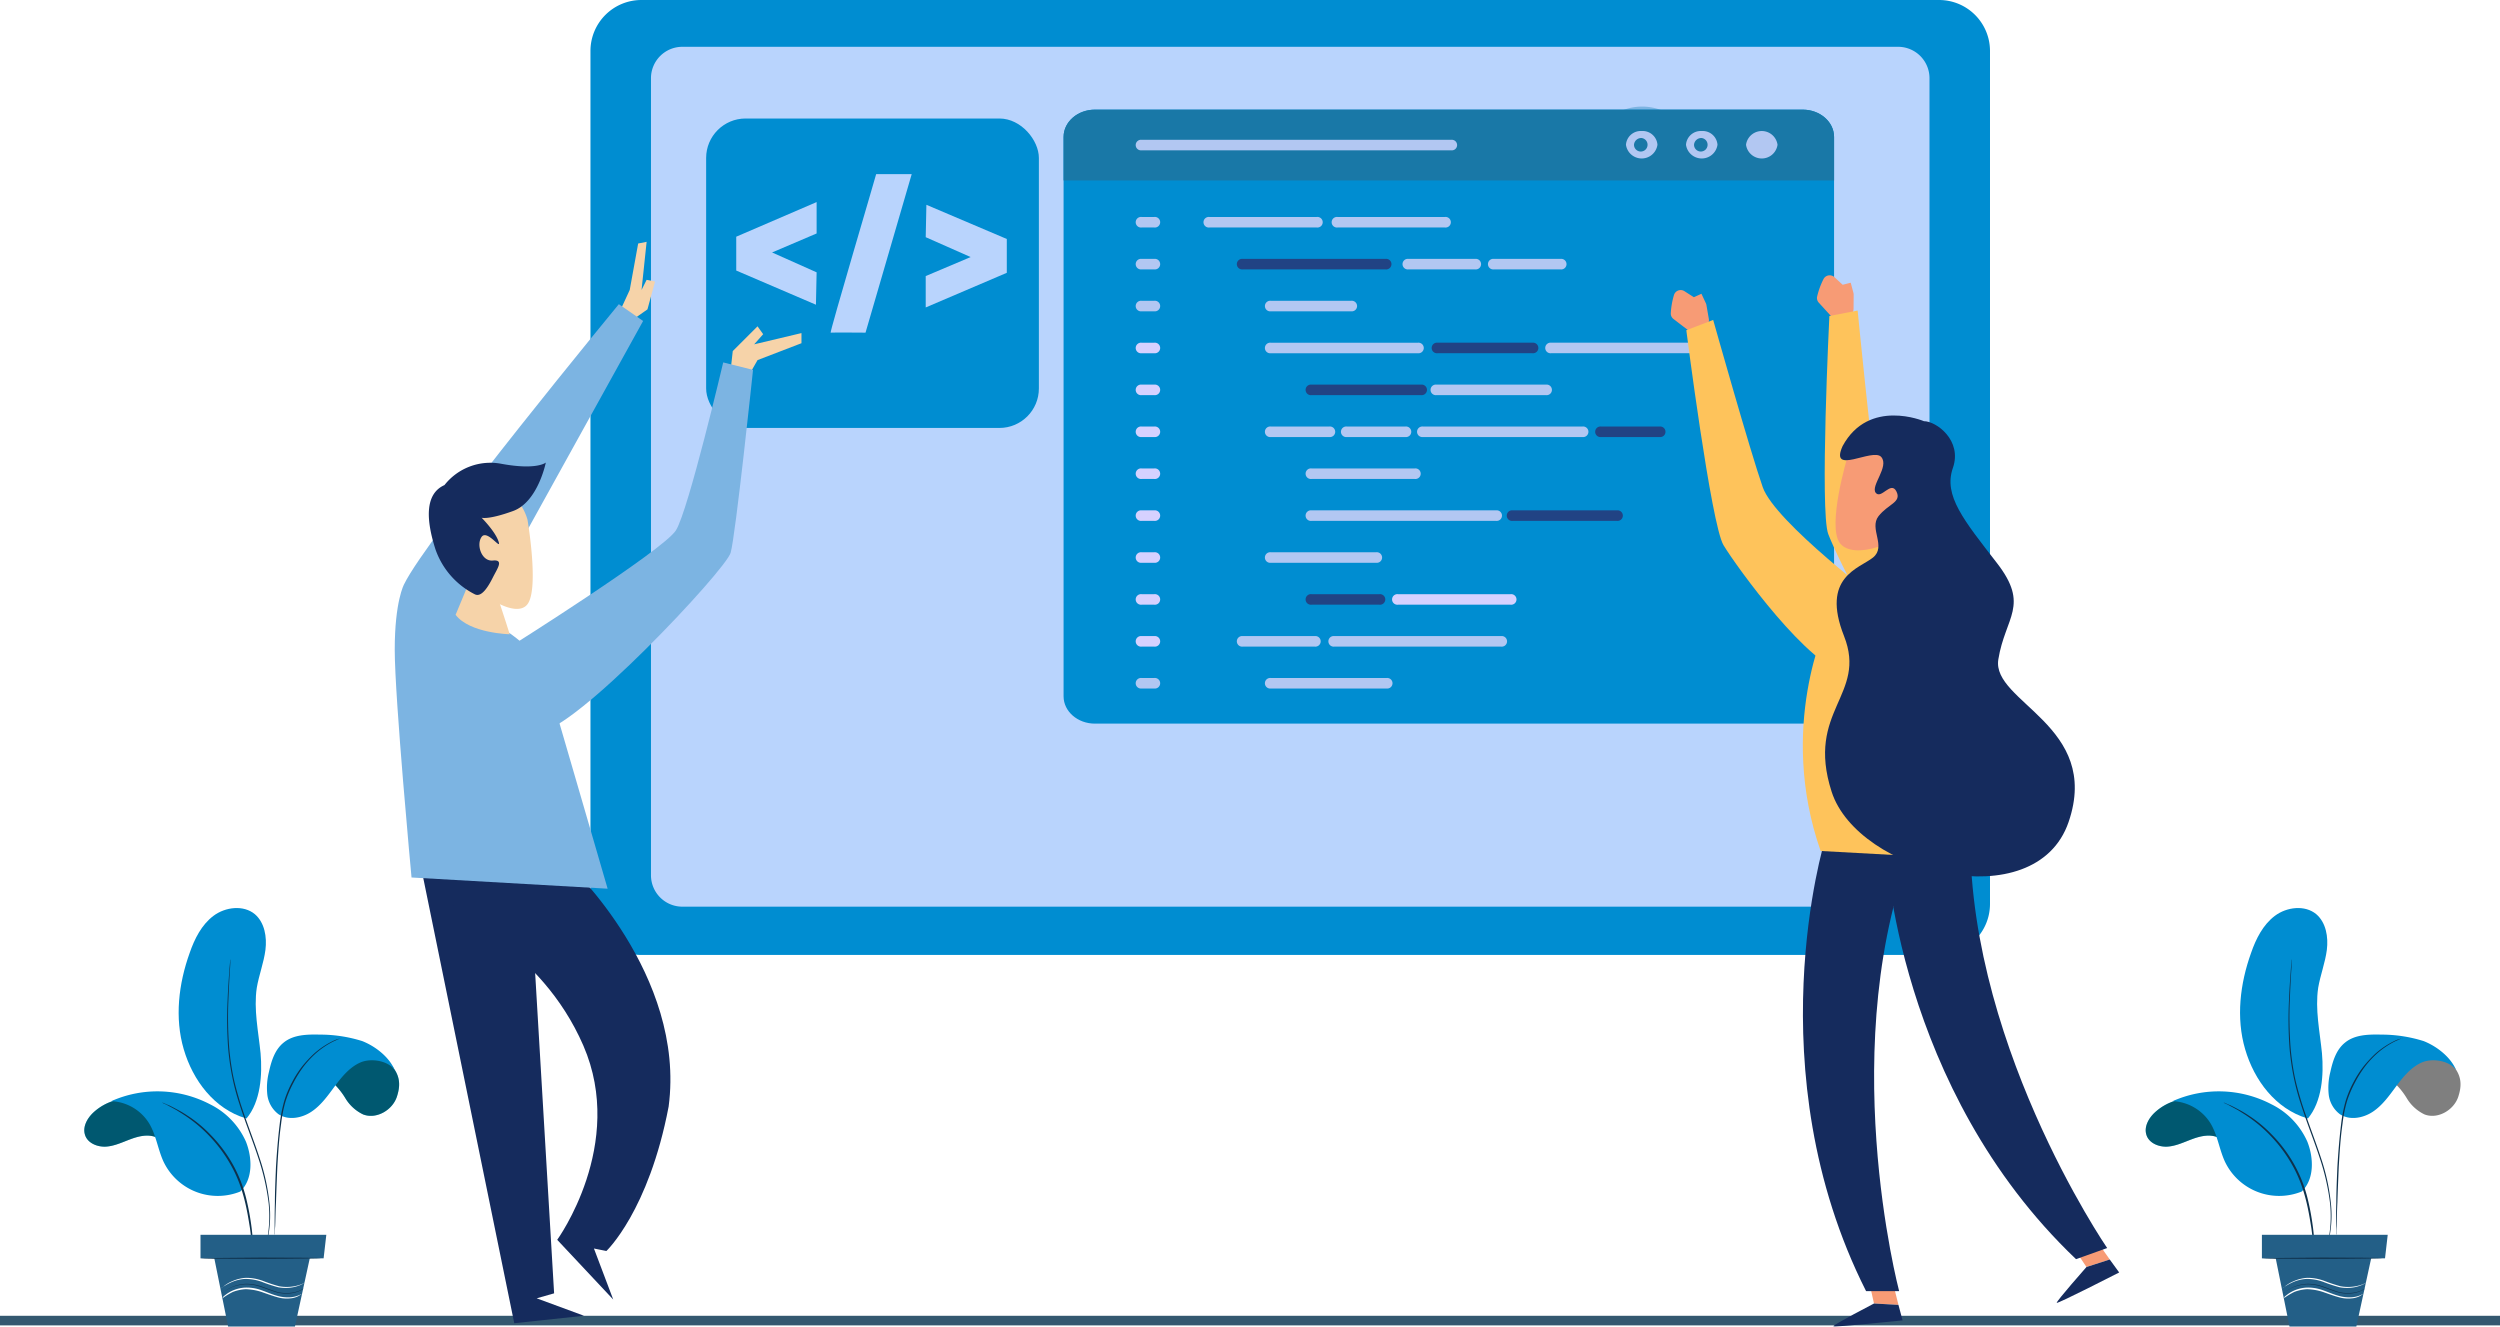 <svg xmlns="http://www.w3.org/2000/svg" xmlns:xlink="http://www.w3.org/1999/xlink" width="570" height="302.451" viewBox="0 0 570 302.451">
  <defs>
    <linearGradient id="linear-gradient" x1="7.01" y1="0.497" x2="8.01" y2="0.497" gradientUnits="objectBoundingBox">
      <stop offset="0" stop-color="#00b1e0"/>
      <stop offset="1" stop-color="#8aeeff"/>
    </linearGradient>
    <linearGradient id="linear-gradient-2" x1="2.293" y1="0.499" x2="3.292" y2="0.499" xlink:href="#linear-gradient"/>
    <clipPath id="clip-path">
      <rect id="Rectangle_3461" data-name="Rectangle 3461" width="175.672" height="139.988" fill="#7cb4e2"/>
    </clipPath>
    <filter id="Rectangle_3230" x="152" y="18.019" width="93.865" height="88.554" filterUnits="userSpaceOnUse">
      <feOffset dy="3" input="SourceAlpha"/>
      <feGaussianBlur stdDeviation="3" result="blur"/>
      <feFlood flood-opacity="0.161"/>
      <feComposite operator="in" in2="blur"/>
      <feComposite in="SourceGraphic"/>
    </filter>
  </defs>
  <g id="IT_Service_Mongolia_ic_7" transform="translate(-815 -3642)">
    <g id="IT_Service_Philippines_ic_7" transform="translate(0 -221)">
      <g id="Hire_Kotlin_Developers_section_1" transform="translate(15 2909)">
        <g id="Group_249955" data-name="Group 249955" transform="translate(5067 -3464)">
          <g id="IPad_app_services_section_1" transform="translate(-5077 3394)">
            <g id="Group_244036" data-name="Group 244036">
              <g id="webAppDevelopment" transform="translate(-5233.277 848.017)">
                <g id="Group_2961" data-name="Group 2961" transform="translate(6133.278 127.282)">
                  <g id="Group_2933" data-name="Group 2933" transform="translate(30.826 45.637)">
                    <path id="Path_4574" data-name="Path 4574" d="M360.54,557.278H64.683a11.621,11.621,0,0,1-11.619-11.619V351.168a11.62,11.62,0,0,1,11.619-11.62H360.54a11.62,11.62,0,0,1,11.619,11.619V545.654A11.621,11.621,0,0,1,360.54,557.278Z" transform="translate(-39.267 -336.484)" fill="#008dd1"/>
                    <path id="Path_4575" data-name="Path 4575" d="M376.231,565.621H99.052a7.16,7.16,0,0,1-7.161-7.16V376.732a7.16,7.16,0,0,1,7.16-7.16h277.18a7.16,7.16,0,0,1,7.161,7.161V558.462a7.16,7.16,0,0,1-7.16,7.159Z" transform="translate(-64.295 -355.837)" fill="#b9d4fd"/>
                  </g>
                  <path id="Path_4610" data-name="Path 4610" d="M958.369,298.933H906.9a3.028,3.028,0,0,1-3.028-3.028V227.561a3.028,3.028,0,0,1,3.028-3.029h51.475a3.029,3.029,0,0,1,3.029,3.029v68.345a3.028,3.028,0,0,1-3.031,3.028Z" transform="translate(-672.355 -140.957)" fill="#008dd1"/>
                  <g id="Group_2944" data-name="Group 2944" transform="translate(240.164 92.067)">
                    <path id="Path_4611" data-name="Path 4611" d="M938.943,256.315h-3.835c-.2,0-.368-.332-.368-.741h0c0-.409.165-.741.368-.741h3.835c.2,0,.368.332.368.741h0C939.31,255.983,939.146,256.315,938.943,256.315Z" transform="translate(-934.739 -254.833)" fill="#b9d4fd"/>
                    <path id="Path_4612" data-name="Path 4612" d="M977.15,256.315H955.223c-.2,0-.37-.332-.37-.741h0c0-.409.166-.741.37-.741H977.15c.2,0,.368.332.368.741h0C977.522,255.983,977.356,256.315,977.15,256.315Z" transform="translate(-949.217 -254.833)" fill="#b9d4fd"/>
                    <path id="Path_4613" data-name="Path 4613" d="M962.22,267.245h-6.994c-.2,0-.37-.333-.37-.742h0c0-.409.166-.742.37-.742h6.994c.2,0,.369.333.369.742h0C962.589,266.912,962.424,267.245,962.22,267.245Z" transform="translate(-949.219 -262.7)" fill="#b9d4fd"/>
                    <path id="Path_4614" data-name="Path 4614" d="M995.353,267.245H985.272c-.2,0-.369-.333-.369-.742h0c0-.409.166-.742.369-.742h10.08c.2,0,.37.333.37.742h0C995.72,266.912,995.554,267.245,995.353,267.245Z" transform="translate(-970.846 -262.7)" fill="#b9d4fd"/>
                    <path id="Path_4615" data-name="Path 4615" d="M977.15,320.472H955.223c-.2,0-.37-.332-.37-.741h0c0-.41.166-.741.37-.741H977.15c.2,0,.368.332.368.741h0C977.522,320.141,977.356,320.472,977.15,320.472Z" transform="translate(-949.217 -301.012)" fill="#b9d4fd"/>
                    <path id="Path_4616" data-name="Path 4616" d="M938.943,331.406h-3.835c-.2,0-.368-.332-.368-.742h0c0-.409.165-.74.368-.74h3.835c.2,0,.368.332.368.74h0C939.31,331.074,939.146,331.406,938.943,331.406Z" transform="translate(-934.739 -308.882)" fill="#b9d4fd"/>
                    <path id="Path_4617" data-name="Path 4617" d="M962.22,331.406h-6.994c-.2,0-.37-.332-.37-.742h0c0-.409.166-.74.37-.74h6.994c.2,0,.369.332.369.74h0C962.589,331.074,962.424,331.406,962.22,331.406Z" transform="translate(-949.219 -308.882)" fill="#b9d4fd"/>
                    <path id="Path_4618" data-name="Path 4618" d="M995.353,331.406H985.272c-.2,0-.369-.332-.369-.742h0c0-.409.166-.74.369-.74h10.08c.2,0,.37.332.37.74h0C995.72,331.074,995.554,331.406,995.353,331.406Z" transform="translate(-970.846 -308.882)" fill="#b9d4fd"/>
                    <path id="Path_4619" data-name="Path 4619" d="M982.586,278.177H955.223c-.2,0-.37-.332-.37-.741h0c0-.41.166-.742.37-.742h27.363c.205,0,.37.332.37.742h0C982.958,277.845,982.792,278.177,982.586,278.177Z" transform="translate(-949.217 -270.569)" fill="#b9d4fd"/>
                    <path id="Path_4620" data-name="Path 4620" d="M1015.994,289.106h-6.371a.392.392,0,0,1-.392-.392v-.7a.392.392,0,0,1,.392-.392h6.371a.392.392,0,0,1,.392.392v.7A.392.392,0,0,1,1015.994,289.106Z" transform="translate(-988.357 -278.435)" fill="#b9d4fd"/>
                    <path id="Path_4621" data-name="Path 4621" d="M964.316,289.11h-9.09c-.2,0-.37-.332-.37-.742h0c0-.409.166-.74.37-.74h9.09c.2,0,.368.332.368.74h0C964.684,288.778,964.52,289.11,964.316,289.11Z" transform="translate(-949.219 -278.438)" fill="#b9d4fd"/>
                    <path id="Path_4622" data-name="Path 4622" d="M995.674,289.11h-3.6c-.2,0-.368-.332-.368-.742h0c0-.409.165-.74.368-.74h3.6c.2,0,.369.332.369.74h0C996.04,288.778,995.878,289.11,995.674,289.11Z" transform="translate(-975.739 -278.438)" fill="#b9d4fd"/>
                    <path id="Path_4623" data-name="Path 4623" d="M938.943,299.677h-3.835c-.2,0-.368-.332-.368-.741h0c0-.41.165-.741.368-.741h3.835c.2,0,.368.332.368.741h0C939.31,299.346,939.146,299.677,938.943,299.677Z" transform="translate(-934.739 -286.044)" fill="#b9d4fd"/>
                    <path id="Path_4624" data-name="Path 4624" d="M982.586,299.677H955.223c-.2,0-.37-.332-.37-.741h0c0-.41.166-.741.37-.741h27.363c.205,0,.37.332.37.741h0C982.958,299.346,982.792,299.677,982.586,299.677Z" transform="translate(-949.217 -286.044)" fill="#b9d4fd"/>
                    <path id="Path_4625" data-name="Path 4625" d="M938.943,341.53h-3.835c-.2,0-.368-.332-.368-.741h0c0-.409.165-.741.368-.741h3.835c.2,0,.368.332.368.741h0C939.31,341.2,939.146,341.53,938.943,341.53Z" transform="translate(-934.739 -316.169)" fill="#b9d4fd"/>
                    <path id="Path_4626" data-name="Path 4626" d="M1018.659,341.53h-8.976a.459.459,0,0,1-.459-.459v-.564a.458.458,0,0,1,.459-.459h8.976a.459.459,0,0,1,.46.459v.564a.459.459,0,0,1-.46.459Z" transform="translate(-988.352 -316.169)" fill="#b9d4fd"/>
                    <path id="Path_4627" data-name="Path 4627" d="M964.316,341.53h-9.09c-.2,0-.37-.332-.37-.741h0c0-.409.166-.741.37-.741h9.09c.2,0,.368.332.368.741h0C964.684,341.2,964.52,341.53,964.316,341.53Z" transform="translate(-949.219 -316.169)" fill="#b9d4fd"/>
                    <path id="Path_4628" data-name="Path 4628" d="M995.674,341.53h-3.6c-.2,0-.368-.332-.368-.741h0c0-.409.165-.741.368-.741h3.6c.2,0,.369.332.369.741h0C996.04,341.2,995.878,341.53,995.674,341.53Z" transform="translate(-975.739 -316.169)" fill="#b9d4fd"/>
                    <path id="Path_4629" data-name="Path 4629" d="M938.943,352.1h-3.835c-.2,0-.368-.332-.368-.741h0c0-.41.165-.741.368-.741h3.835c.2,0,.368.332.368.741h0C939.31,351.765,939.146,352.1,938.943,352.1Z" transform="translate(-934.739 -323.775)" fill="#b9d4fd"/>
                    <path id="Path_4630" data-name="Path 4630" d="M959.964,352.1h-4.738c-.2,0-.37-.332-.37-.741h0c0-.41.166-.741.37-.741h4.738c.2,0,.369.332.369.741h0C960.333,351.765,960.167,352.1,959.964,352.1Z" transform="translate(-949.219 -323.775)" fill="#b9d4fd"/>
                    <path id="Path_4631" data-name="Path 4631" d="M935.108,310.609c-.2,0-.368-.332-.368-.741h0c0-.41.165-.742.368-.742h3.835c.2,0,.368.332.368.742h0c0,.409-.165.741-.368.741" transform="translate(-934.74 -293.913)" fill="#b9d4fd"/>
                    <path id="Path_4632" data-name="Path 4632" d="M1019.929,310.606h-10.2a.49.49,0,0,1-.49-.49v-.506a.49.49,0,0,1,.49-.49h10.2a.49.49,0,0,1,.49.49v.506A.49.49,0,0,1,1019.929,310.606Z" transform="translate(-988.359 -293.91)" fill="#b9d4fd"/>
                    <path id="Path_4633" data-name="Path 4633" d="M964.316,310.609h-9.09c-.2,0-.37-.332-.37-.741h0c0-.41.166-.742.37-.742h9.09c.2,0,.368.332.368.742h0C964.684,310.278,964.52,310.609,964.316,310.609Z" transform="translate(-949.219 -293.913)" fill="#b9d4fd"/>
                    <path id="Path_4634" data-name="Path 4634" d="M995.674,310.609h-3.6c-.2,0-.368-.332-.368-.741h0c0-.41.165-.742.368-.742h3.6c.2,0,.369.332.369.742h0C996.04,310.278,995.878,310.609,995.674,310.609Z" transform="translate(-975.739 -293.913)" fill="#b9d4fd"/>
                    <path id="Path_4635" data-name="Path 4635" d="M977.15,363.339H955.223c-.2,0-.37-.333-.37-.741h0c0-.409.166-.741.37-.741H977.15c.2,0,.368.332.368.741h0C977.522,363,977.356,363.339,977.15,363.339Z" transform="translate(-949.217 -331.866)" fill="#b9d4fd"/>
                    <path id="Path_4636" data-name="Path 4636" d="M962.22,374.267h-6.994c-.2,0-.37-.332-.37-.741h0c0-.41.166-.742.37-.742h6.994c.2,0,.369.332.369.742h0C962.589,373.936,962.424,374.267,962.22,374.267Z" transform="translate(-949.219 -339.731)" fill="#b9d4fd"/>
                    <path id="Path_4637" data-name="Path 4637" d="M995.353,374.267H985.272c-.2,0-.369-.332-.369-.741h0c0-.41.166-.742.369-.742h10.08c.2,0,.37.332.37.742h0C995.72,373.936,995.554,374.267,995.353,374.267Z" transform="translate(-970.846 -339.731)" fill="#b9d4fd"/>
                    <path id="Path_4638" data-name="Path 4638" d="M977.15,427.5H955.223c-.2,0-.37-.332-.37-.741h0c0-.409.166-.741.37-.741H977.15c.2,0,.368.332.368.741h0C977.522,427.165,977.356,427.5,977.15,427.5Z" transform="translate(-949.217 -378.045)" fill="#b9d4fd"/>
                    <path id="Path_4639" data-name="Path 4639" d="M938.943,438.43h-3.835c-.2,0-.368-.333-.368-.742h0c0-.409.165-.74.368-.74h3.835c.2,0,.368.332.368.74h0C939.31,438.1,939.146,438.43,938.943,438.43Z" transform="translate(-934.739 -385.914)" fill="#b9d4fd"/>
                    <path id="Path_4640" data-name="Path 4640" d="M962.22,438.43h-6.994c-.2,0-.37-.333-.37-.742h0c0-.409.166-.74.37-.74h6.994c.2,0,.369.332.369.74h0C962.589,438.1,962.424,438.43,962.22,438.43Z" transform="translate(-949.219 -385.914)" fill="#b9d4fd"/>
                    <path id="Path_4641" data-name="Path 4641" d="M995.353,438.43H985.272c-.2,0-.369-.333-.369-.742h0c0-.409.166-.74.369-.74h10.08c.2,0,.37.332.37.74h0C995.72,438.1,995.554,438.43,995.353,438.43Z" transform="translate(-970.846 -385.914)" fill="#b9d4fd"/>
                    <path id="Path_4642" data-name="Path 4642" d="M938.943,385.2h-3.835c-.2,0-.368-.332-.368-.742h0c0-.409.165-.741.368-.741h3.835c.2,0,.368.332.368.741h0C939.31,384.869,939.146,385.2,938.943,385.2Z" transform="translate(-934.739 -347.601)" fill="#b9d4fd"/>
                    <path id="Path_4643" data-name="Path 4643" d="M974.8,385.2H955.3a.447.447,0,0,1-.447-.446v-.591a.447.447,0,0,1,.447-.446h19.5a.447.447,0,0,1,.446.446v.591A.447.447,0,0,1,974.8,385.2Z" transform="translate(-949.219 -347.602)" fill="#b9d4fd"/>
                    <path id="Path_4644" data-name="Path 4644" d="M938.943,396.134h-3.835c-.2,0-.368-.332-.368-.741h0c0-.409.165-.741.368-.741h3.835c.2,0,.368.332.368.741h0C939.31,395.8,939.146,396.134,938.943,396.134Z" transform="translate(-934.739 -355.471)" fill="#b9d4fd"/>
                    <path id="Path_4645" data-name="Path 4645" d="M964.316,396.134h-9.09c-.2,0-.37-.332-.37-.741h0c0-.409.166-.741.37-.741h9.09c.2,0,.368.332.368.741h0C964.684,395.8,964.52,396.134,964.316,396.134Z" transform="translate(-949.219 -355.471)" fill="#b9d4fd"/>
                    <path id="Path_4646" data-name="Path 4646" d="M995.674,396.134h-3.6c-.2,0-.368-.332-.368-.741h0c0-.409.165-.741.368-.741h3.6c.2,0,.369.332.369.741h0C996.04,395.8,995.878,396.134,995.674,396.134Z" transform="translate(-975.739 -355.471)" fill="#b9d4fd"/>
                    <path id="Path_4647" data-name="Path 4647" d="M938.943,406.7h-3.835c-.2,0-.368-.332-.368-.74h0c0-.41.165-.742.368-.742h3.835c.2,0,.368.332.368.742h0C939.31,406.369,939.146,406.7,938.943,406.7Z" transform="translate(-934.739 -363.077)" fill="#b9d4fd"/>
                    <path id="Path_4648" data-name="Path 4648" d="M980.03,406.7H955.354a.5.5,0,0,1-.5-.5v-.483a.5.5,0,0,1,.5-.5h24.674a.5.5,0,0,1,.5.5v.483a.5.5,0,0,1-.5.5Z" transform="translate(-949.217 -363.077)" fill="#b9d4fd"/>
                    <path id="Path_4649" data-name="Path 4649" d="M938.943,448.555h-3.835c-.2,0-.368-.333-.368-.741h0c0-.409.165-.741.368-.741h3.835c.2,0,.368.333.368.741h0C939.31,448.221,939.146,448.555,938.943,448.555Z" transform="translate(-934.739 -393.201)" fill="#b9d4fd"/>
                    <path id="Path_4650" data-name="Path 4650" d="M1021.691,448.555h-12.1c-.2,0-.37-.333-.37-.741h0c0-.409.167-.741.37-.741h12.1c.2,0,.368.333.368.741h0C1022.063,448.221,1021.9,448.555,1021.691,448.555Z" transform="translate(-988.352 -393.201)" fill="#b9d4fd"/>
                    <path id="Path_4651" data-name="Path 4651" d="M964.316,448.555h-9.09c-.2,0-.37-.333-.37-.741h0c0-.409.166-.741.37-.741h9.09c.2,0,.368.333.368.741h0C964.684,448.221,964.52,448.555,964.316,448.555Z" transform="translate(-949.219 -393.201)" fill="#b9d4fd"/>
                    <path id="Path_4652" data-name="Path 4652" d="M995.674,448.555h-3.6c-.2,0-.368-.333-.368-.741h0c0-.409.165-.741.368-.741h3.6c.2,0,.369.333.369.741h0C996.04,448.221,995.878,448.555,995.674,448.555Z" transform="translate(-975.739 -393.201)" fill="#b9d4fd"/>
                    <path id="Path_4653" data-name="Path 4653" d="M971.406,459.121H955.259a.407.407,0,0,1-.408-.407v-.669a.407.407,0,0,1,.408-.407h16.148a.407.407,0,0,1,.406.407v.669a.406.406,0,0,1-.406.406Z" transform="translate(-949.215 -400.807)" fill="#b9d4fd"/>
                    <path id="Path_4654" data-name="Path 4654" d="M1020.56,417.633h-10.834a.5.5,0,0,1-.5-.5v-.479a.5.5,0,0,1,.5-.5h10.834a.5.5,0,0,1,.5.5v.479A.5.5,0,0,1,1020.56,417.633Z" transform="translate(-988.352 -370.945)" fill="#b9d4fd"/>
                    <path id="Path_4655" data-name="Path 4655" d="M964.316,417.634h-9.09c-.2,0-.37-.332-.37-.741h0c0-.41.166-.741.37-.741h9.09c.2,0,.368.332.368.741h0C964.684,417.3,964.52,417.634,964.316,417.634Z" transform="translate(-949.219 -370.946)" fill="#b9d4fd"/>
                    <path id="Path_4656" data-name="Path 4656" d="M995.674,417.634h-3.6c-.2,0-.368-.332-.368-.741h0c0-.41.165-.741.368-.741h3.6c.2,0,.369.332.369.741h0C996.04,417.3,995.878,417.634,995.674,417.634Z" transform="translate(-975.739 -370.946)" fill="#b9d4fd"/>
                  </g>
                  <g id="Group_2947" data-name="Group 2947" transform="translate(272.294 73)">
                    <path id="Path_4657" data-name="Path 4657" d="M1073.621,198.907a12.112,12.112,0,1,1-12.112-12.112,12.112,12.112,0,0,1,12.112,12.112Z" transform="translate(-1049.396 -186.795)" fill="#7cb4e2"/>
                    <g id="Group_2946" data-name="Group 2946" transform="translate(4.355 9.185)">
                      <path id="Path_4658" data-name="Path 4658" d="M1071.815,221.363,1067,223.126l4.811,1.748v1.806l-6.877-2.615v-1.878l6.877-2.614Z" transform="translate(-1064.938 -219.572)" fill="#f9fcfd"/>
                      <g id="Group_2945" data-name="Group 2945" transform="translate(8.45)">
                        <path id="Path_4659" data-name="Path 4659" d="M1095.09,219.571l6.878,2.614v1.878l-6.878,2.615v-1.8l4.811-1.748-4.811-1.763Z" transform="translate(-1095.09 -219.571)" fill="#f9fcfd"/>
                      </g>
                    </g>
                  </g>
                </g>
              </g>
              <rect id="Rectangle_157244" data-name="Rectangle 157244" width="570" height="2.189" transform="translate(810 1324)" fill="#345870"/>
            </g>
            <g id="Group_164671" data-name="Group 164671" transform="translate(829.223 1231.035)">
              <g id="Group_164601" data-name="Group 164601" transform="translate(0 43.409)">
                <g id="Group_164600" data-name="Group 164600">
                  <g id="Group_164599" data-name="Group 164599">
                    <g id="Group_164598" data-name="Group 164598">
                      <path id="Path_90423" data-name="Path 90423" d="M19.984,409.76a6.667,6.667,0,0,0-3.393-4.38c-1.851-.8-3.948-.308-5.8.37s-3.7,1.6-5.675,1.727-4.256-.8-4.812-2.714c-.555-1.789.493-3.7,1.851-5a12.02,12.02,0,0,1,10.919-2.961,12.062,12.062,0,0,1,8.389,7.588" transform="translate(-0.154 -396.494)" fill="url(#linear-gradient)"/>
                    </g>
                  </g>
                </g>
              </g>
              <g id="Group_164606" data-name="Group 164606" transform="translate(0 43.409)" opacity="0.5">
                <g id="Group_164605" data-name="Group 164605">
                  <g id="Group_164604" data-name="Group 164604">
                    <g id="Group_164603" data-name="Group 164603">
                      <g id="Group_164602" data-name="Group 164602">
                        <path id="Path_90424" data-name="Path 90424" d="M19.984,409.76a6.667,6.667,0,0,0-3.393-4.38c-1.851-.8-3.948-.308-5.8.37s-3.7,1.6-5.675,1.727-4.256-.8-4.812-2.714c-.555-1.789.493-3.7,1.851-5a12.02,12.02,0,0,1,10.919-2.961,12.062,12.062,0,0,1,8.389,7.588" transform="translate(-0.154 -396.494)"/>
                      </g>
                    </g>
                  </g>
                </g>
              </g>
              <g id="Group_164610" data-name="Group 164610" transform="translate(6.135 41.796)">
                <g id="Group_164609" data-name="Group 164609">
                  <g id="Group_164608" data-name="Group 164608">
                    <g id="Group_164607" data-name="Group 164607">
                      <path id="Path_90425" data-name="Path 90425" d="M39.525,416.716c2.9-2.776,2.776-7.587,1.3-11.35a17.335,17.335,0,0,0-8.143-8.513,25.9,25.9,0,0,0-22.577-.74,10.675,10.675,0,0,1,8.636,5.058c1.6,2.652,1.974,5.86,3.269,8.7a13.694,13.694,0,0,0,17.519,6.847" transform="translate(-10.1 -393.879)" fill="#008dd1"/>
                    </g>
                  </g>
                </g>
              </g>
              <g id="Group_164614" data-name="Group 164614" transform="translate(21.508)">
                <g id="Group_164613" data-name="Group 164613">
                  <g id="Group_164612" data-name="Group 164612">
                    <g id="Group_164611" data-name="Group 164611">
                      <path id="Path_90426" data-name="Path 90426" d="M50.491,374.1c3.208-3.825,3.64-9.932,3.208-14.867-.493-5-1.6-9.993-.864-14.928.493-2.9,1.6-5.737,1.974-8.636.37-2.961-.185-6.23-2.406-8.143-2.591-2.159-6.724-1.666-9.438.37s-4.318,5.243-5.428,8.451c-2.529,7.032-3.454,14.8-1.357,21.961s6.971,13.571,14.065,15.73" transform="translate(-35.02 -326.123)" fill="#008dd1"/>
                    </g>
                  </g>
                </g>
              </g>
              <g id="Group_164619" data-name="Group 164619" transform="translate(17.794 44.376)">
                <g id="Group_164618" data-name="Group 164618">
                  <g id="Group_164617" data-name="Group 164617">
                    <g id="Group_164616" data-name="Group 164616">
                      <g id="Group_164615" data-name="Group 164615">
                        <path id="Path_90427" data-name="Path 90427" d="M49.727,432.938v-1.666c-.062-1.11-.123-2.652-.37-4.626a58.825,58.825,0,0,0-1.234-6.724,31.253,31.253,0,0,0-3.084-7.834,31.96,31.96,0,0,0-5.058-6.724,29.2,29.2,0,0,0-5.305-4.38,24.419,24.419,0,0,0-2.282-1.357c-.679-.37-1.3-.679-1.789-.925-.493-.185-.864-.37-1.172-.493-.247-.123-.432-.185-.432-.123l.37.185a9.24,9.24,0,0,1,1.11.555c.493.247,1.049.555,1.727.925.679.432,1.419.864,2.221,1.419a31.554,31.554,0,0,1,5.182,4.38,32.308,32.308,0,0,1,5,6.724c2.961,5.182,3.763,10.672,4.38,14.5.247,1.912.432,3.516.493,4.565a10.1,10.1,0,0,1,.062,1.234C49.665,432.815,49.665,432.938,49.727,432.938Z" transform="translate(-29 -398.061)" fill="#0e314c"/>
                      </g>
                    </g>
                  </g>
                </g>
              </g>
              <g id="Group_164623" data-name="Group 164623" transform="translate(50.858 32.988)">
                <g id="Group_164622" data-name="Group 164622">
                  <g id="Group_164621" data-name="Group 164621">
                    <g id="Group_164620" data-name="Group 164620">
                      <path id="Path_90428" data-name="Path 90428" d="M98.083,379.6c5.984,3.578,5.922,6.909,4.935,9.993s-4.688,5.243-7.711,4.071a9.507,9.507,0,0,1-4.01-3.64,16.572,16.572,0,0,0-3.578-4.195c-1.48-1.049-3.64-1.48-5.12-.432" transform="translate(-82.6 -379.6)" fill="url(#linear-gradient-2)"/>
                    </g>
                  </g>
                </g>
              </g>
              <g id="Group_164628" data-name="Group 164628" transform="translate(50.858 32.988)" opacity="0.5">
                <g id="Group_164627" data-name="Group 164627">
                  <g id="Group_164626" data-name="Group 164626">
                    <g id="Group_164625" data-name="Group 164625">
                      <g id="Group_164624" data-name="Group 164624">
                        <path id="Path_90429" data-name="Path 90429" d="M98.083,379.6c5.984,3.578,5.922,6.909,4.935,9.993s-4.688,5.243-7.711,4.071a9.507,9.507,0,0,1-4.01-3.64,16.572,16.572,0,0,0-3.578-4.195c-1.48-1.049-3.64-1.48-5.12-.432" transform="translate(-82.6 -379.6)"/>
                      </g>
                    </g>
                  </g>
                </g>
              </g>
              <g id="Group_164632" data-name="Group 164632" transform="translate(41.629 28.841)">
                <g id="Group_164631" data-name="Group 164631">
                  <g id="Group_164630" data-name="Group 164630">
                    <g id="Group_164629" data-name="Group 164629">
                      <path id="Path_90430" data-name="Path 90430" d="M96.793,380.972c-1.542-2.159-5.428-2.776-7.834-1.727s-4.195,3.208-5.8,5.367-3.146,4.38-5.367,5.86-5.305,2.036-7.526.555a6.547,6.547,0,0,1-2.529-4.441,14.632,14.632,0,0,1,.37-5.182c.555-2.529,1.357-5.12,3.393-6.724,2.221-1.789,5.305-1.851,8.2-1.789a32.07,32.07,0,0,1,9.685,1.48c2.961,1.172,6.107,3.578,7.4,6.6" transform="translate(-67.639 -372.877)" fill="#008dd1"/>
                    </g>
                  </g>
                </g>
              </g>
              <g id="Group_164637" data-name="Group 164637" transform="translate(43.394 29.534)">
                <g id="Group_164636" data-name="Group 164636">
                  <g id="Group_164635" data-name="Group 164635">
                    <g id="Group_164634" data-name="Group 164634">
                      <g id="Group_164633" data-name="Group 164633">
                        <path id="Path_90431" data-name="Path 90431" d="M70.562,418.97v-.493a14.033,14.033,0,0,1,.062-1.48c.062-1.3.062-3.146.185-5.428.062-2.282.185-5.058.308-8.081.185-3.023.37-6.354.864-9.87a31.154,31.154,0,0,1,.987-5,25.233,25.233,0,0,1,1.851-4.38A26.143,26.143,0,0,1,77.1,380.6a22.216,22.216,0,0,1,2.529-2.776,18.817,18.817,0,0,1,4.441-3.023c.308-.123.555-.247.8-.37a2.416,2.416,0,0,0,.555-.247.877.877,0,0,1,.37-.123.191.191,0,0,1,.123-.062.191.191,0,0,0-.123.062c-.123.062-.247.062-.37.123-.185.062-.37.123-.617.185a6.911,6.911,0,0,0-.8.308,19.078,19.078,0,0,0-4.565,3.023,28.542,28.542,0,0,0-2.591,2.776,23.106,23.106,0,0,0-2.344,3.64,23.969,23.969,0,0,0-1.851,4.442,33.353,33.353,0,0,0-.987,5.058c-.432,3.516-.679,6.847-.864,9.87-.123,3.023-.247,5.8-.247,8.081C70.5,413.85,70.5,415.762,70.5,417v1.851A.191.191,0,0,1,70.562,418.97Z" transform="translate(-70.5 -374)" fill="#0e314c"/>
                      </g>
                    </g>
                  </g>
                </g>
              </g>
              <g id="Group_164642" data-name="Group 164642" transform="translate(32.56 11.274)">
                <g id="Group_164641" data-name="Group 164641">
                  <g id="Group_164640" data-name="Group 164640">
                    <g id="Group_164639" data-name="Group 164639">
                      <g id="Group_164638" data-name="Group 164638">
                        <path id="Path_90432" data-name="Path 90432" d="M61.673,410.282a22.743,22.743,0,0,0,.679-2.591,25.722,25.722,0,0,0,.247-7.217,47.813,47.813,0,0,0-2.282-10.425c-1.234-3.825-2.9-7.958-4.318-12.337-.679-2.221-1.3-4.38-1.727-6.539a60.217,60.217,0,0,1-.864-6.23,91.216,91.216,0,0,1-.185-10.672c.123-3.023.247-5.49.37-7.217.062-.864.062-1.48.123-1.974v-.493a1.533,1.533,0,0,1-.062.493c-.062.493-.123,1.11-.185,1.974-.123,1.727-.308,4.133-.432,7.217a89.957,89.957,0,0,0,.123,10.672,59.072,59.072,0,0,0,.864,6.292,54.914,54.914,0,0,0,1.727,6.6c1.419,4.441,3.084,8.513,4.318,12.337a51.75,51.75,0,0,1,2.344,10.363,28.485,28.485,0,0,1-.185,7.156c-.123.864-.308,1.48-.37,1.912-.062.185-.062.37-.123.493A.478.478,0,0,0,61.673,410.282Z" transform="translate(-52.936 -344.4)" fill="#0e314c"/>
                      </g>
                    </g>
                  </g>
                </g>
              </g>
              <g id="Group_164646" data-name="Group 164646" transform="translate(26.492 74.504)">
                <g id="Group_164645" data-name="Group 164645">
                  <g id="Group_164644" data-name="Group 164644">
                    <g id="Group_164643" data-name="Group 164643">
                      <path id="Path_90433" data-name="Path 90433" d="M43.1,452.267H71.168l.617-5.367H43.1Z" transform="translate(-43.1 -446.9)" fill="#235f87"/>
                    </g>
                  </g>
                </g>
              </g>
              <g id="Group_164650" data-name="Group 164650" transform="translate(29.515 79.254)">
                <g id="Group_164649" data-name="Group 164649">
                  <g id="Group_164648" data-name="Group 164648">
                    <g id="Group_164647" data-name="Group 164647">
                      <path id="Path_90434" data-name="Path 90434" d="M70.022,454.6l-3.516,16.162H51.269L48,454.6Z" transform="translate(-48 -454.6)" fill="#235f87"/>
                    </g>
                  </g>
                </g>
              </g>
              <g id="Group_164655" data-name="Group 164655" transform="translate(26.492 79.685)">
                <g id="Group_164654" data-name="Group 164654">
                  <g id="Group_164653" data-name="Group 164653">
                    <g id="Group_164652" data-name="Group 164652">
                      <g id="Group_164651" data-name="Group 164651">
                        <path id="Path_90435" data-name="Path 90435" d="M43.1,455.485c0,.062,6.169.123,13.756.123s13.756-.123,13.756-.185-6.169-.123-13.756-.123C49.269,455.362,43.1,455.423,43.1,455.485Z" transform="translate(-43.1 -455.3)" fill="#0e314c"/>
                      </g>
                    </g>
                  </g>
                </g>
              </g>
              <g id="Group_164660" data-name="Group 164660" transform="translate(31.304 85.661)">
                <g id="Group_164659" data-name="Group 164659">
                  <g id="Group_164658" data-name="Group 164658">
                    <g id="Group_164657" data-name="Group 164657">
                      <g id="Group_164656" data-name="Group 164656">
                        <path id="Path_90436" data-name="Path 90436" d="M50.9,467.154a13.481,13.481,0,0,1,2.467-1.419,10.047,10.047,0,0,1,3.023-.617,10.259,10.259,0,0,1,3.7.679c1.3.432,2.467.925,3.64,1.234a9.245,9.245,0,0,0,3.146.123,8.064,8.064,0,0,0,2.036-.617c.247-.123.37-.247.493-.308s.185-.123.123-.123c0,0-.247.123-.679.37a7.815,7.815,0,0,1-1.974.555,8.9,8.9,0,0,1-3.084-.123c-1.11-.308-2.344-.8-3.578-1.234A10.577,10.577,0,0,0,56.452,465a9.088,9.088,0,0,0-3.084.678,11.559,11.559,0,0,0-1.851,1.049,3.135,3.135,0,0,0-.432.37A.477.477,0,0,1,50.9,467.154Z" transform="translate(-50.9 -464.987)" fill="#0e314c"/>
                      </g>
                    </g>
                  </g>
                </g>
              </g>
              <g id="Group_164665" data-name="Group 164665" transform="translate(31.55 86.523)">
                <g id="Group_164664" data-name="Group 164664">
                  <g id="Group_164663" data-name="Group 164663">
                    <g id="Group_164662" data-name="Group 164662">
                      <g id="Group_164661" data-name="Group 164661">
                        <path id="Path_90437" data-name="Path 90437" d="M51.3,468.8a14.987,14.987,0,0,1,2.344-1.419,9.6,9.6,0,0,1,2.9-.617,12.825,12.825,0,0,1,3.578.617c1.234.432,2.406.864,3.516,1.172a7.644,7.644,0,0,0,3.023.308,4.723,4.723,0,0,0,1.974-.555,5.683,5.683,0,0,1,.493-.308c.123-.062.123-.123.123-.123s-.247.123-.679.308a6.3,6.3,0,0,1-1.974.432,8.832,8.832,0,0,1-2.961-.37c-1.11-.308-2.221-.8-3.454-1.234a9.82,9.82,0,0,0-3.64-.617,8.055,8.055,0,0,0-2.961.679,7.8,7.8,0,0,0-1.727,1.049,2.68,2.68,0,0,0-.432.37A1,1,0,0,0,51.3,468.8Z" transform="translate(-51.3 -466.385)" fill="#fff"/>
                      </g>
                    </g>
                  </g>
                </g>
              </g>
              <g id="Group_164670" data-name="Group 164670" transform="translate(31.057 84.304)">
                <g id="Group_164669" data-name="Group 164669">
                  <g id="Group_164668" data-name="Group 164668">
                    <g id="Group_164667" data-name="Group 164667">
                      <g id="Group_164666" data-name="Group 164666">
                        <path id="Path_90438" data-name="Path 90438" d="M50.5,465.263a13.362,13.362,0,0,1,2.529-1.481,9.062,9.062,0,0,1,3.084-.74,11.143,11.143,0,0,1,3.825.679,33.373,33.373,0,0,0,3.763,1.234,9.647,9.647,0,0,0,3.269,0,8.34,8.34,0,0,0,2.1-.679c.247-.123.37-.247.493-.308a.763.763,0,0,0,.185-.123s-.247.123-.679.37a9.583,9.583,0,0,1-5.243.493,37.125,37.125,0,0,1-3.7-1.234,10.994,10.994,0,0,0-3.886-.679,9.04,9.04,0,0,0-3.146.8,7.568,7.568,0,0,0-1.851,1.11c-.185.185-.37.308-.432.37C50.5,465.2,50.5,465.263,50.5,465.263Z" transform="translate(-50.5 -462.787)" fill="#fff"/>
                      </g>
                    </g>
                  </g>
                </g>
              </g>
            </g>
            <g id="Group_249956" data-name="Group 249956" transform="translate(1299.223 1231.035)">
              <g id="Group_164601-2" data-name="Group 164601" transform="translate(0 43.409)">
                <g id="Group_164600-2" data-name="Group 164600">
                  <g id="Group_164599-2" data-name="Group 164599">
                    <g id="Group_164598-2" data-name="Group 164598">
                      <path id="Path_90423-2" data-name="Path 90423" d="M19.984,409.76a6.667,6.667,0,0,0-3.393-4.38c-1.851-.8-3.948-.308-5.8.37s-3.7,1.6-5.675,1.727-4.256-.8-4.812-2.714c-.555-1.789.493-3.7,1.851-5a12.02,12.02,0,0,1,10.919-2.961,12.062,12.062,0,0,1,8.389,7.588" transform="translate(-0.154 -396.494)" fill="url(#linear-gradient)"/>
                    </g>
                  </g>
                </g>
              </g>
              <g id="Group_164606-2" data-name="Group 164606" transform="translate(0 43.409)" opacity="0.5">
                <g id="Group_164605-2" data-name="Group 164605">
                  <g id="Group_164604-2" data-name="Group 164604">
                    <g id="Group_164603-2" data-name="Group 164603">
                      <g id="Group_164602-2" data-name="Group 164602">
                        <path id="Path_90424-2" data-name="Path 90424" d="M19.984,409.76a6.667,6.667,0,0,0-3.393-4.38c-1.851-.8-3.948-.308-5.8.37s-3.7,1.6-5.675,1.727-4.256-.8-4.812-2.714c-.555-1.789.493-3.7,1.851-5a12.02,12.02,0,0,1,10.919-2.961,12.062,12.062,0,0,1,8.389,7.588" transform="translate(-0.154 -396.494)"/>
                      </g>
                    </g>
                  </g>
                </g>
              </g>
              <g id="Group_164610-2" data-name="Group 164610" transform="translate(6.135 41.796)">
                <g id="Group_164609-2" data-name="Group 164609">
                  <g id="Group_164608-2" data-name="Group 164608">
                    <g id="Group_164607-2" data-name="Group 164607">
                      <path id="Path_90425-2" data-name="Path 90425" d="M39.525,416.716c2.9-2.776,2.776-7.587,1.3-11.35a17.335,17.335,0,0,0-8.143-8.513,25.9,25.9,0,0,0-22.577-.74,10.675,10.675,0,0,1,8.636,5.058c1.6,2.652,1.974,5.86,3.269,8.7a13.694,13.694,0,0,0,17.519,6.847" transform="translate(-10.1 -393.879)" fill="#008dd1"/>
                    </g>
                  </g>
                </g>
              </g>
              <g id="Group_164614-2" data-name="Group 164614" transform="translate(21.508)">
                <g id="Group_164613-2" data-name="Group 164613">
                  <g id="Group_164612-2" data-name="Group 164612">
                    <g id="Group_164611-2" data-name="Group 164611">
                      <path id="Path_90426-2" data-name="Path 90426" d="M50.491,374.1c3.208-3.825,3.64-9.932,3.208-14.867-.493-5-1.6-9.993-.864-14.928.493-2.9,1.6-5.737,1.974-8.636.37-2.961-.185-6.23-2.406-8.143-2.591-2.159-6.724-1.666-9.438.37s-4.318,5.243-5.428,8.451c-2.529,7.032-3.454,14.8-1.357,21.961s6.971,13.571,14.065,15.73" transform="translate(-35.02 -326.123)" fill="#008dd1"/>
                    </g>
                  </g>
                </g>
              </g>
              <g id="Group_164619-2" data-name="Group 164619" transform="translate(17.794 44.376)">
                <g id="Group_164618-2" data-name="Group 164618">
                  <g id="Group_164617-2" data-name="Group 164617">
                    <g id="Group_164616-2" data-name="Group 164616">
                      <g id="Group_164615-2" data-name="Group 164615">
                        <path id="Path_90427-2" data-name="Path 90427" d="M49.727,432.938v-1.666c-.062-1.11-.123-2.652-.37-4.626a58.825,58.825,0,0,0-1.234-6.724,31.253,31.253,0,0,0-3.084-7.834,31.96,31.96,0,0,0-5.058-6.724,29.2,29.2,0,0,0-5.305-4.38,24.419,24.419,0,0,0-2.282-1.357c-.679-.37-1.3-.679-1.789-.925-.493-.185-.864-.37-1.172-.493-.247-.123-.432-.185-.432-.123l.37.185a9.24,9.24,0,0,1,1.11.555c.493.247,1.049.555,1.727.925.679.432,1.419.864,2.221,1.419a31.554,31.554,0,0,1,5.182,4.38,32.308,32.308,0,0,1,5,6.724c2.961,5.182,3.763,10.672,4.38,14.5.247,1.912.432,3.516.493,4.565a10.1,10.1,0,0,1,.062,1.234C49.665,432.815,49.665,432.938,49.727,432.938Z" transform="translate(-29 -398.061)" fill="#0e314c"/>
                      </g>
                    </g>
                  </g>
                </g>
              </g>
              <g id="Group_164623-2" data-name="Group 164623" transform="translate(50.858 32.988)">
                <g id="Group_164622-2" data-name="Group 164622">
                  <g id="Group_164621-2" data-name="Group 164621">
                    <g id="Group_164620-2" data-name="Group 164620">
                      <path id="Path_90428-2" data-name="Path 90428" d="M98.083,379.6c5.984,3.578,5.922,6.909,4.935,9.993s-4.688,5.243-7.711,4.071a9.507,9.507,0,0,1-4.01-3.64,16.572,16.572,0,0,0-3.578-4.195c-1.48-1.049-3.64-1.48-5.12-.432" transform="translate(-82.6 -379.6)" fill="url(#linear-gradient-2)"/>
                    </g>
                  </g>
                </g>
              </g>
              <g id="Group_164628-2" data-name="Group 164628" transform="translate(50.858 32.988)" opacity="0.5">
                <g id="Group_164627-2" data-name="Group 164627">
                  <g id="Group_164626-2" data-name="Group 164626">
                    <g id="Group_164625-2" data-name="Group 164625">
                      <g id="Group_164624-2" data-name="Group 164624">
                        <path id="Path_90429-2" data-name="Path 90429" d="M98.083,379.6c5.984,3.578,5.922,6.909,4.935,9.993s-4.688,5.243-7.711,4.071a9.507,9.507,0,0,1-4.01-3.64,16.572,16.572,0,0,0-3.578-4.195c-1.48-1.049-3.64-1.48-5.12-.432" transform="translate(-82.6 -379.6)"/>
                      </g>
                    </g>
                  </g>
                </g>
              </g>
              <g id="Group_164632-2" data-name="Group 164632" transform="translate(41.629 28.841)">
                <g id="Group_164631-2" data-name="Group 164631">
                  <g id="Group_164630-2" data-name="Group 164630">
                    <g id="Group_164629-2" data-name="Group 164629">
                      <path id="Path_90430-2" data-name="Path 90430" d="M96.793,380.972c-1.542-2.159-5.428-2.776-7.834-1.727s-4.195,3.208-5.8,5.367-3.146,4.38-5.367,5.86-5.305,2.036-7.526.555a6.547,6.547,0,0,1-2.529-4.441,14.632,14.632,0,0,1,.37-5.182c.555-2.529,1.357-5.12,3.393-6.724,2.221-1.789,5.305-1.851,8.2-1.789a32.07,32.07,0,0,1,9.685,1.48c2.961,1.172,6.107,3.578,7.4,6.6" transform="translate(-67.639 -372.877)" fill="#008dd1"/>
                    </g>
                  </g>
                </g>
              </g>
              <g id="Group_164637-2" data-name="Group 164637" transform="translate(43.394 29.534)">
                <g id="Group_164636-2" data-name="Group 164636">
                  <g id="Group_164635-2" data-name="Group 164635">
                    <g id="Group_164634-2" data-name="Group 164634">
                      <g id="Group_164633-2" data-name="Group 164633">
                        <path id="Path_90431-2" data-name="Path 90431" d="M70.562,418.97v-.493a14.033,14.033,0,0,1,.062-1.48c.062-1.3.062-3.146.185-5.428.062-2.282.185-5.058.308-8.081.185-3.023.37-6.354.864-9.87a31.154,31.154,0,0,1,.987-5,25.233,25.233,0,0,1,1.851-4.38A26.143,26.143,0,0,1,77.1,380.6a22.216,22.216,0,0,1,2.529-2.776,18.817,18.817,0,0,1,4.441-3.023c.308-.123.555-.247.8-.37a2.416,2.416,0,0,0,.555-.247.877.877,0,0,1,.37-.123.191.191,0,0,1,.123-.062.191.191,0,0,0-.123.062c-.123.062-.247.062-.37.123-.185.062-.37.123-.617.185a6.911,6.911,0,0,0-.8.308,19.078,19.078,0,0,0-4.565,3.023,28.542,28.542,0,0,0-2.591,2.776,23.106,23.106,0,0,0-2.344,3.64,23.969,23.969,0,0,0-1.851,4.442,33.353,33.353,0,0,0-.987,5.058c-.432,3.516-.679,6.847-.864,9.87-.123,3.023-.247,5.8-.247,8.081C70.5,413.85,70.5,415.762,70.5,417v1.851A.191.191,0,0,1,70.562,418.97Z" transform="translate(-70.5 -374)" fill="#0e314c"/>
                      </g>
                    </g>
                  </g>
                </g>
              </g>
              <g id="Group_164642-2" data-name="Group 164642" transform="translate(32.56 11.274)">
                <g id="Group_164641-2" data-name="Group 164641">
                  <g id="Group_164640-2" data-name="Group 164640">
                    <g id="Group_164639-2" data-name="Group 164639">
                      <g id="Group_164638-2" data-name="Group 164638">
                        <path id="Path_90432-2" data-name="Path 90432" d="M61.673,410.282a22.743,22.743,0,0,0,.679-2.591,25.722,25.722,0,0,0,.247-7.217,47.813,47.813,0,0,0-2.282-10.425c-1.234-3.825-2.9-7.958-4.318-12.337-.679-2.221-1.3-4.38-1.727-6.539a60.217,60.217,0,0,1-.864-6.23,91.216,91.216,0,0,1-.185-10.672c.123-3.023.247-5.49.37-7.217.062-.864.062-1.48.123-1.974v-.493a1.533,1.533,0,0,1-.062.493c-.062.493-.123,1.11-.185,1.974-.123,1.727-.308,4.133-.432,7.217a89.957,89.957,0,0,0,.123,10.672,59.072,59.072,0,0,0,.864,6.292,54.914,54.914,0,0,0,1.727,6.6c1.419,4.441,3.084,8.513,4.318,12.337a51.75,51.75,0,0,1,2.344,10.363,28.485,28.485,0,0,1-.185,7.156c-.123.864-.308,1.48-.37,1.912-.062.185-.062.37-.123.493A.478.478,0,0,0,61.673,410.282Z" transform="translate(-52.936 -344.4)" fill="#0e314c"/>
                      </g>
                    </g>
                  </g>
                </g>
              </g>
              <g id="Group_164646-2" data-name="Group 164646" transform="translate(26.492 74.504)">
                <g id="Group_164645-2" data-name="Group 164645">
                  <g id="Group_164644-2" data-name="Group 164644">
                    <g id="Group_164643-2" data-name="Group 164643">
                      <path id="Path_90433-2" data-name="Path 90433" d="M43.1,452.267H71.168l.617-5.367H43.1Z" transform="translate(-43.1 -446.9)" fill="#235f87"/>
                    </g>
                  </g>
                </g>
              </g>
              <g id="Group_164650-2" data-name="Group 164650" transform="translate(29.515 79.254)">
                <g id="Group_164649-2" data-name="Group 164649">
                  <g id="Group_164648-2" data-name="Group 164648">
                    <g id="Group_164647-2" data-name="Group 164647">
                      <path id="Path_90434-2" data-name="Path 90434" d="M70.022,454.6l-3.516,16.162H51.269L48,454.6Z" transform="translate(-48 -454.6)" fill="#235f87"/>
                    </g>
                  </g>
                </g>
              </g>
              <g id="Group_164655-2" data-name="Group 164655" transform="translate(26.492 79.685)">
                <g id="Group_164654-2" data-name="Group 164654">
                  <g id="Group_164653-2" data-name="Group 164653">
                    <g id="Group_164652-2" data-name="Group 164652">
                      <g id="Group_164651-2" data-name="Group 164651">
                        <path id="Path_90435-2" data-name="Path 90435" d="M43.1,455.485c0,.062,6.169.123,13.756.123s13.756-.123,13.756-.185-6.169-.123-13.756-.123C49.269,455.362,43.1,455.423,43.1,455.485Z" transform="translate(-43.1 -455.3)" fill="#0e314c"/>
                      </g>
                    </g>
                  </g>
                </g>
              </g>
              <g id="Group_164660-2" data-name="Group 164660" transform="translate(31.304 85.661)">
                <g id="Group_164659-2" data-name="Group 164659">
                  <g id="Group_164658-2" data-name="Group 164658">
                    <g id="Group_164657-2" data-name="Group 164657">
                      <g id="Group_164656-2" data-name="Group 164656">
                        <path id="Path_90436-2" data-name="Path 90436" d="M50.9,467.154a13.481,13.481,0,0,1,2.467-1.419,10.047,10.047,0,0,1,3.023-.617,10.259,10.259,0,0,1,3.7.679c1.3.432,2.467.925,3.64,1.234a9.245,9.245,0,0,0,3.146.123,8.064,8.064,0,0,0,2.036-.617c.247-.123.37-.247.493-.308s.185-.123.123-.123c0,0-.247.123-.679.37a7.815,7.815,0,0,1-1.974.555,8.9,8.9,0,0,1-3.084-.123c-1.11-.308-2.344-.8-3.578-1.234A10.577,10.577,0,0,0,56.452,465a9.088,9.088,0,0,0-3.084.678,11.559,11.559,0,0,0-1.851,1.049,3.135,3.135,0,0,0-.432.37A.477.477,0,0,1,50.9,467.154Z" transform="translate(-50.9 -464.987)" fill="#0e314c"/>
                      </g>
                    </g>
                  </g>
                </g>
              </g>
              <g id="Group_164665-2" data-name="Group 164665" transform="translate(31.55 86.523)">
                <g id="Group_164664-2" data-name="Group 164664">
                  <g id="Group_164663-2" data-name="Group 164663">
                    <g id="Group_164662-2" data-name="Group 164662">
                      <g id="Group_164661-2" data-name="Group 164661">
                        <path id="Path_90437-2" data-name="Path 90437" d="M51.3,468.8a14.987,14.987,0,0,1,2.344-1.419,9.6,9.6,0,0,1,2.9-.617,12.825,12.825,0,0,1,3.578.617c1.234.432,2.406.864,3.516,1.172a7.644,7.644,0,0,0,3.023.308,4.723,4.723,0,0,0,1.974-.555,5.683,5.683,0,0,1,.493-.308c.123-.062.123-.123.123-.123s-.247.123-.679.308a6.3,6.3,0,0,1-1.974.432,8.832,8.832,0,0,1-2.961-.37c-1.11-.308-2.221-.8-3.454-1.234a9.82,9.82,0,0,0-3.64-.617,8.055,8.055,0,0,0-2.961.679,7.8,7.8,0,0,0-1.727,1.049,2.68,2.68,0,0,0-.432.37A1,1,0,0,0,51.3,468.8Z" transform="translate(-51.3 -466.385)" fill="#fff"/>
                      </g>
                    </g>
                  </g>
                </g>
              </g>
              <g id="Group_164670-2" data-name="Group 164670" transform="translate(31.057 84.304)">
                <g id="Group_164669-2" data-name="Group 164669">
                  <g id="Group_164668-2" data-name="Group 164668">
                    <g id="Group_164667-2" data-name="Group 164667">
                      <g id="Group_164666-2" data-name="Group 164666">
                        <path id="Path_90438-2" data-name="Path 90438" d="M50.5,465.263a13.362,13.362,0,0,1,2.529-1.481,9.062,9.062,0,0,1,3.084-.74,11.143,11.143,0,0,1,3.825.679,33.373,33.373,0,0,0,3.763,1.234,9.647,9.647,0,0,0,3.269,0,8.34,8.34,0,0,0,2.1-.679c.247-.123.37-.247.493-.308a.763.763,0,0,0,.185-.123s-.247.123-.679.37a9.583,9.583,0,0,1-5.243.493,37.125,37.125,0,0,1-3.7-1.234,10.994,10.994,0,0,0-3.886-.679,9.04,9.04,0,0,0-3.146.8,7.568,7.568,0,0,0-1.851,1.11c-.185.185-.37.308-.432.37C50.5,465.2,50.5,465.263,50.5,465.263Z" transform="translate(-50.5 -462.787)" fill="#fff"/>
                      </g>
                    </g>
                  </g>
                </g>
              </g>
            </g>
          </g>
          <g id="Group_39589" data-name="Group 39589" transform="translate(-4024.505 4443)">
            <g id="Group_39588" data-name="Group 39588" clip-path="url(#clip-path)">
              <path id="Path_87518" data-name="Path 87518" d="M175.672,6.207V133.781c-.012,3.424-3.2,6.2-7.127,6.207H7.127C3.2,139.978.012,137.205,0,133.781V6.208C.011,2.784,3.2.01,7.127,0H168.544c3.931.01,7.115,2.783,7.127,6.207" fill="#008dd1"/>
              <path id="Path_87519" data-name="Path 87519" d="M175.683,6.207v9.944H.01V6.208C.021,2.784,3.205.01,7.137,0H168.553c3.932.009,7.118,2.782,7.13,6.207" transform="translate(-0.008)" fill="#1978a7"/>
              <path id="Path_87520" data-name="Path 87520" d="M847.5,33.617a3.625,3.625,0,0,0,7.182,0,3.625,3.625,0,0,0-7.182,0" transform="translate(-691.9 -25.613)" fill="#b2c7f2"/>
              <path id="Path_87521" data-name="Path 87521" d="M776.535,32.086a1.546,1.546,0,1,1-1.758,1.531,1.656,1.656,0,0,1,1.758-1.531m0-1.6a3.384,3.384,0,0,0-3.591,3.128,3.625,3.625,0,0,0,7.182,0,3.384,3.384,0,0,0-3.59-3.128" transform="translate(-631.033 -25.613)" fill="#b2c7f2"/>
              <path id="Path_87522" data-name="Path 87522" d="M701.984,32.086a1.546,1.546,0,1,1-1.757,1.531,1.656,1.656,0,0,1,1.757-1.531m0-1.6a3.384,3.384,0,0,0-3.591,3.128,3.625,3.625,0,0,0,7.182,0,3.384,3.384,0,0,0-3.591-3.128" transform="translate(-570.17 -25.613)" fill="#b2c7f2"/>
              <path id="Path_87523" data-name="Path 87523" d="M161.411,45.438H90.843a1.209,1.209,0,1,1,0-2.4h70.568a1.209,1.209,0,1,1,0,2.4" transform="translate(-73.042 -36.162)" fill="#b2c7f2"/>
              <path id="Path_87524" data-name="Path 87524" d="M93.709,155.428H90.843a1.209,1.209,0,1,1,0-2.4H93.71a1.209,1.209,0,1,1,0,2.4" transform="translate(-73.042 -128.559)" fill="#b2c7f2"/>
              <path id="Path_87525" data-name="Path 87525" d="M93.709,215.182H90.843a1.209,1.209,0,1,1,0-2.4H93.71a1.209,1.209,0,1,1,0,2.4" transform="translate(-73.042 -178.758)" fill="#b2c7f2"/>
              <path id="Path_87526" data-name="Path 87526" d="M93.709,274.938H90.843a1.209,1.209,0,1,1,0-2.4H93.71a1.209,1.209,0,1,1,0,2.4" transform="translate(-73.042 -228.957)" fill="#b2c7f2"/>
              <path id="Path_87527" data-name="Path 87527" d="M93.709,334.7H90.843a1.209,1.209,0,1,1,0-2.4H93.71a1.209,1.209,0,1,1,0,2.4" transform="translate(-73.042 -279.16)" fill="#d6d1ff"/>
              <path id="Path_87528" data-name="Path 87528" d="M93.709,394.455H90.843a1.209,1.209,0,1,1,0-2.4H93.71a1.209,1.209,0,1,1,0,2.4" transform="translate(-73.042 -329.363)" fill="#d6d1ff"/>
              <path id="Path_87529" data-name="Path 87529" d="M93.709,454.209H90.843a1.209,1.209,0,1,1,0-2.4H93.71a1.209,1.209,0,1,1,0,2.4" transform="translate(-73.042 -379.561)" fill="#d6d1ff"/>
              <path id="Path_87530" data-name="Path 87530" d="M93.709,513.964H90.843a1.209,1.209,0,1,1,0-2.4H93.71a1.209,1.209,0,1,1,0,2.4" transform="translate(-73.042 -429.76)" fill="#d6d1ff"/>
              <path id="Path_87531" data-name="Path 87531" d="M93.709,573.723H90.843a1.209,1.209,0,1,1,0-2.4H93.71a1.209,1.209,0,1,1,0,2.4" transform="translate(-73.042 -479.963)" fill="#d6d1ff"/>
              <path id="Path_87532" data-name="Path 87532" d="M93.709,633.477H90.843a1.209,1.209,0,1,1,0-2.4H93.71a1.209,1.209,0,1,1,0,2.4" transform="translate(-73.042 -530.161)" fill="#d6d1ff"/>
              <path id="Path_87533" data-name="Path 87533" d="M93.709,693.232H90.843a1.209,1.209,0,1,1,0-2.4H93.71a1.209,1.209,0,1,1,0,2.4" transform="translate(-73.042 -580.361)" fill="#d6d1ff"/>
              <path id="Path_87534" data-name="Path 87534" d="M93.709,752.991H90.843a1.209,1.209,0,1,1,0-2.4H93.71a1.209,1.209,0,1,1,0,2.4" transform="translate(-73.042 -630.563)" fill="#d6d1ff"/>
              <path id="Path_87535" data-name="Path 87535" d="M93.709,812.746H90.843a1.209,1.209,0,1,1,0-2.4H93.71a1.209,1.209,0,1,1,0,2.4" transform="translate(-73.042 -680.763)" fill="#b2c7f2"/>
              <path id="Path_87536" data-name="Path 87536" d="M199.5,155.428H175.029a1.209,1.209,0,1,1,0-2.4H199.5a1.209,1.209,0,1,1,0,2.4" transform="translate(-141.772 -128.559)" fill="#b2c7f2"/>
              <path id="Path_87537" data-name="Path 87537" d="M334.177,155.424a1.209,1.209,0,1,1,0-2.4h24.467a1.209,1.209,0,1,1,0,2.4Z" transform="translate(-271.7 -128.555)" fill="#b2c7f2"/>
              <path id="Path_87538" data-name="Path 87538" d="M248.977,215.182H216.433a1.209,1.209,0,1,1,0-2.4h32.543a1.209,1.209,0,1,1,0,2.4" transform="translate(-175.574 -178.758)" fill="#214384"/>
              <path id="Path_87539" data-name="Path 87539" d="M437.368,215.182h-15.2a1.209,1.209,0,1,1,0-2.4h15.2a1.209,1.209,0,1,1,0,2.4" transform="translate(-343.532 -178.758)" fill="#b2c7f2"/>
              <path id="Path_87540" data-name="Path 87540" d="M543.464,215.182h-15.2a1.209,1.209,0,1,1,0-2.4h15.2a1.209,1.209,0,1,1,0,2.4" transform="translate(-430.15 -178.758)" fill="#b2c7f2"/>
              <path id="Path_87541" data-name="Path 87541" d="M269.586,274.938h-18.3a1.209,1.209,0,1,1,0-2.4h18.3a1.209,1.209,0,1,1,0,2.4" transform="translate(-204.024 -228.957)" fill="#b2c7f2"/>
              <path id="Path_87542" data-name="Path 87542" d="M284.793,334.7H251.282a1.209,1.209,0,1,1,0-2.4h33.511a1.209,1.209,0,1,1,0,2.4" transform="translate(-204.024 -279.16)" fill="#b2c7f2"/>
              <path id="Path_87543" data-name="Path 87543" d="M480,334.691H458.387a1.209,1.209,0,1,1,0-2.4H480a1.209,1.209,0,1,1,0,2.4" transform="translate(-373.106 -279.156)" fill="#214384"/>
              <path id="Path_87544" data-name="Path 87544" d="M633.867,334.691H599.421a1.209,1.209,0,1,1,0-2.4h34.446a1.209,1.209,0,1,1,0,2.4" transform="translate(-488.246 -279.156)" fill="#b2c7f2"/>
              <path id="Path_87545" data-name="Path 87545" d="M326.789,394.455H301.83a1.209,1.209,0,1,1,0-2.4h24.96a1.209,1.209,0,1,1,0,2.4" transform="translate(-245.292 -329.363)" fill="#214384"/>
              <path id="Path_87546" data-name="Path 87546" d="M481.971,394.455H457.012a1.209,1.209,0,1,1,0-2.4h24.959a1.209,1.209,0,1,1,0,2.4" transform="translate(-371.983 -329.363)" fill="#b2c7f2"/>
              <path id="Path_87547" data-name="Path 87547" d="M264.6,454.209H251.282a1.209,1.209,0,1,1,0-2.4H264.6a1.209,1.209,0,1,1,0,2.4" transform="translate(-204.024 -379.561)" fill="#b2c7f2"/>
              <path id="Path_87548" data-name="Path 87548" d="M359.058,454.209H345.739a1.209,1.209,0,1,1,0-2.4h13.319a1.209,1.209,0,1,1,0,2.4" transform="translate(-281.14 -379.561)" fill="#b2c7f2"/>
              <path id="Path_87549" data-name="Path 87549" d="M476.553,454.209H440.2a1.209,1.209,0,1,1,0-2.4h36.361a1.209,1.209,0,1,1,0,2.4" transform="translate(-358.251 -379.561)" fill="#b2c7f2"/>
              <path id="Path_87550" data-name="Path 87550" d="M674.763,454.209h-13.32a1.209,1.209,0,1,1,0-2.4h13.319a1.209,1.209,0,1,1,0,2.4" transform="translate(-538.881 -379.561)" fill="#214384"/>
              <path id="Path_87551" data-name="Path 87551" d="M325.364,513.964H301.83a1.209,1.209,0,1,1,0-2.4h23.534a1.209,1.209,0,1,1,0,2.4" transform="translate(-245.292 -429.76)" fill="#b2c7f2"/>
              <path id="Path_87552" data-name="Path 87552" d="M343.893,573.723H301.829a1.209,1.209,0,1,1,0-2.4h42.063a1.209,1.209,0,1,1,0,2.4" transform="translate(-245.292 -479.963)" fill="#b2c7f2"/>
              <path id="Path_87553" data-name="Path 87553" d="M575.391,573.723H551.635a1.209,1.209,0,1,1,0-2.4h23.756a1.209,1.209,0,1,1,0,2.4" transform="translate(-449.233 -479.963)" fill="#214384"/>
              <path id="Path_87554" data-name="Path 87554" d="M275.291,633.477H251.282a1.209,1.209,0,1,1,0-2.4h24.008a1.209,1.209,0,1,1,0,2.4" transform="translate(-204.024 -530.161)" fill="#b2c7f2"/>
              <path id="Path_87555" data-name="Path 87555" d="M317.287,693.232H301.83a1.209,1.209,0,1,1,0-2.4h15.457a1.209,1.209,0,1,1,0,2.4" transform="translate(-245.292 -580.361)" fill="#214384"/>
              <path id="Path_87556" data-name="Path 87556" d="M434.876,693.232H409.22a1.209,1.209,0,1,1,0-2.4h25.655a1.209,1.209,0,1,1,0,2.4" transform="translate(-332.966 -580.361)" fill="#d6d1ff"/>
              <path id="Path_87557" data-name="Path 87557" d="M232.84,752.991H216.433a1.209,1.209,0,1,1,0-2.4H232.84a1.209,1.209,0,1,1,0,2.4" transform="translate(-175.574 -630.563)" fill="#b2c7f2"/>
              <path id="Path_87558" data-name="Path 87558" d="M368.148,752.991H330.124a1.209,1.209,0,1,1,0-2.4h38.024a1.209,1.209,0,1,1,0,2.4" transform="translate(-268.391 -630.563)" fill="#b2c7f2"/>
              <path id="Path_87559" data-name="Path 87559" d="M277.667,812.746H251.282a1.209,1.209,0,1,1,0-2.4h26.384a1.209,1.209,0,1,1,0,2.4" transform="translate(-204.024 -680.763)" fill="#b2c7f2"/>
            </g>
          </g>
          <g id="Group_39594" data-name="Group 39594" transform="translate(-4106 4442.019)">
            <g id="Component_33_6" data-name="Component 33 – 6" transform="translate(0 0)">
              <g transform="matrix(1, 0, 0, 1, -161, -24.02)" filter="url(#Rectangle_3230)">
                <rect id="Rectangle_3230-2" data-name="Rectangle 3230" width="75.865" height="70.555" rx="9" transform="translate(161 24.02)" fill="#008dd1"/>
              </g>
            </g>
          </g>
          <g id="Group_249953" data-name="Group 249953" transform="translate(-3886.065 4480.77)">
            <path id="Path_4665" data-name="Path 4665" d="M970.745,692.714s-2.062,6.114-3.2,9.807c0,0,10.1-.213,13.654-4.9l-3.766-9.032Z" transform="translate(-923.756 -630.753)" fill="#f6d3a9"/>
            <g id="Group_2951" data-name="Group 2951" transform="translate(37.068 230.033)">
              <path id="Path_4666" data-name="Path 4666" d="M970.486,989.859l.862,3.846,5.575.313-1.179-4.71Z" transform="translate(-962.081 -989.309)" fill="#f79b75"/>
              <path id="Path_4667" data-name="Path 4667" d="M965.076,996.986s-9.344,4.869-9.267,5.182,15.784-1.337,15.784-1.337l-.942-3.532Z" transform="translate(-955.808 -992.59)" fill="#152b5d"/>
            </g>
            <g id="Group_2952" data-name="Group 2952" transform="translate(87.991 220.426)">
              <path id="Path_4668" data-name="Path 4668" d="M1052.77,974.935l2.188,3.281,5.314-1.715-2.794-3.97Z" transform="translate(-1048.172 -972.531)" fill="#f79b75"/>
              <path id="Path_4669" data-name="Path 4669" d="M1051.525,981.179s-6.967,7.906-6.78,8.169,14.245-6.926,14.245-6.926l-2.153-2.958Z" transform="translate(-1044.741 -975.494)" fill="#152b5d"/>
            </g>
            <path id="Path_4670" data-name="Path 4670" d="M948.671,812.334s-16.019,52.3,9.419,102.707h7.54s-15.075-57.007,3.77-103.176Z" transform="translate(-913.562 -683.438)" fill="#152b5d"/>
            <path id="Path_4671" data-name="Path 4671" d="M976.669,810.388s2.485,54.636,43.384,93.57l7.1-2.534S993.8,852.8,996.036,802.979Z" transform="translate(-927.655 -679.64)" fill="#152b5d"/>
            <g id="Group_2953" data-name="Group 2953" transform="translate(0 0)">
              <path id="Path_4672" data-name="Path 4672" d="M957.627,595.223l.021-3.224a1.578,1.578,0,0,0-.054-.419l-.613-2.308-1.838.469-1.875-1.73a1.59,1.59,0,0,0-2.52.482,17.626,17.626,0,0,0-1.444,4.013,1.575,1.575,0,0,0,.4,1.322l2.867,3.138a1.6,1.6,0,0,0,1.629.452l2.284-.676a1.587,1.587,0,0,0,1.143-1.518Z" transform="translate(-915.951 -587.584)" fill="#f79b75"/>
              <path id="Path_4673" data-name="Path 4673" d="M986.578,671.937s-20.893-22.392-22.268-30.773-4.431-39.552-4.431-39.552l-6.445,1.244s-2.211,44.589-.256,49.725,14.519,31.305,22.7,33.72S989.814,680.646,986.578,671.937Z" transform="translate(-917.272 -593.579)" fill="#fec35b"/>
              <path id="Path_4674" data-name="Path 4674" d="M959.4,653.714s-4.711,15.677-1.728,19.629,13.976.375,18.243-5.95,5.121-20.555-2.135-21.742S961.112,647.39,959.4,653.714Z" transform="translate(-919.115 -612.291)" fill="#f79b75"/>
              <path id="Path_4675" data-name="Path 4675" d="M982.1,770.431s4.238-45.228,4.238-57.479c0-.558-.01-1.085-.016-1.611-3.154-7.965-10.982-7.806-14.111-7.182s-15.391,4.554-15.311,5.025l-.033-.039c-4.219,3.063-7.446,6.7-7.742,7.578,0,0-11.309,23.558-1.412,51.825Z" transform="translate(-913.544 -637.294)" fill="#fec35b"/>
              <path id="Path_4676" data-name="Path 4676" d="M899.757,600.041l-.55-3.176a1.459,1.459,0,0,0-.127-.4l-1.009-2.163-1.725.786-2.151-1.375a1.592,1.592,0,0,0-2.4.919,17.743,17.743,0,0,0-.717,4.2,1.565,1.565,0,0,0,.631,1.229l3.37,2.584a1.6,1.6,0,0,0,1.684.164l2.132-1.069A1.594,1.594,0,0,0,899.757,600.041Z" transform="translate(-891.077 -590.093)" fill="#f79b75"/>
              <path id="Path_4677" data-name="Path 4677" d="M942.014,669.893s-24.5-18.371-27.32-26.386-11.308-38.159-11.308-38.159L897.26,607.7s5.655,44.287,8.478,49,19.79,28.267,28.267,29.212S946.726,677.9,942.014,669.893Z" transform="translate(-893.717 -595.177)" fill="#fec35b"/>
              <path id="Path_4678" data-name="Path 4678" d="M975.05,644.7s-12.564-5.339-18.531,5.655c-3.139,6.905,6.905.312,8.8,2.51s-2.513,6.6-1.256,8.168,3.454-2.826,4.711-.315-1.885,2.825-4.086,5.654,1.883,6.9-1.255,9.422-11.935,4.4-6.6,17.9-8.794,16.961-2.827,35.491,46.486,28.9,54.025,6.91-17.588-27.326-16.021-37.064,7.226-12.247-.312-21.984-12.252-15.392-10.051-21.672S977.877,644.7,975.05,644.7Z" transform="translate(-917.329 -611.44)" fill="#152b5d"/>
            </g>
          </g>
          <g id="Group_249954" data-name="Group 249954" transform="translate(-4177 4473.135)">
            <path id="Path_4591" data-name="Path 4591" d="M129.165,532.836l3.852-2.7,1.733-6.355-1.924-.385-1.155,2.31,1.155-10.976-1.928.385-1.925,10.592-2.313,5.01,2.119,1.346" transform="translate(-75.397 -514.731)" fill="#f6d3a9"/>
            <path id="Path_4592" data-name="Path 4592" d="M177.341,563.595l.514-4.622,5.65-5.647,1.284,1.8-2.055,2.31,10.787-2.566v2.311l-10.016,3.85-2.054,3.6Z" transform="translate(-100.786 -534.064)" fill="#f6d3a9"/>
            <g id="Group_2940" data-name="Group 2940" transform="translate(0 14.216)">
              <path id="Path_4593" data-name="Path 4593" d="M36.452,802.873,57.458,905.63l15.895-1.7-10.781-3.975,3.973-1.134-5.68-95.947Z" transform="translate(-30.207 -673.291)" fill="#152b5d"/>
              <path id="Path_4594" data-name="Path 4594" d="M75.649,793.756s26.683,24.979,22.706,55.067c-4.541,23.843-14.191,32.927-14.191,32.927l-2.839-.567,4.4,11.638L72.95,879.2s15.756-21.717,5.96-44.282-31.08-30.659-31.08-30.659,18.308-16.6,19.585-16.179S75.649,793.756,75.649,793.756Z" transform="translate(-35.906 -665.874)" fill="#152b5d"/>
              <path id="Path_4595" data-name="Path 4595" d="M75.033,543.215s-43.856,53.226-48.965,63.87c0,0-2.13,3.832-2.13,14.9s3.831,51.947,3.831,51.947l44.71,2.554S58,626.67,57.577,625.392s-7.665-8.941-14.478-10.645l37.468-67.7Z" transform="translate(-23.938 -543.215)" fill="#7cb4e2"/>
              <g id="Group_2939" data-name="Group 2939" transform="translate(11.504 40.337)">
                <path id="Path_4596" data-name="Path 4596" d="M61.193,672.515s1.863,5.525,2.891,8.868c0,0-9.126-.2-12.339-4.435l3.4-8.159Z" transform="translate(-49.373 -646.459)" fill="#f6d3a9"/>
                <path id="Path_4597" data-name="Path 4597" d="M65.751,632.853s2.7,15.717,0,19.291-11.949-2.5-15.808-8.217-4.623-18.577,1.928-19.646a12.114,12.114,0,0,1,13.88,8.572Z" transform="translate(-46.99 -624.072)" fill="#f6d3a9"/>
              </g>
              <path id="Path_4598" data-name="Path 4598" d="M74.48,634.764s35.161-22.118,38-26.658,10.775-38.28,10.775-38.28l6.8,1.7s-3.97,37.714-5.1,41.685-35.729,40.834-43.669,40.834S70.509,643.834,74.48,634.764Z" transform="translate(-48.364 -556.545)" fill="#7cb4e2"/>
              <path id="Path_4599" data-name="Path 4599" d="M43.077,620.716a13.321,13.321,0,0,1,12.838-4.879c8.217,1.542,10.271-.257,10.271-.257s-1.8,8.984-7.447,11.04-7.191,1.542-7.191,1.542,3.082,3.081,3.853,5.391-2.569-2.823-3.853-1.026,0,5.65,2.569,5.391,1.028,1.8,0,3.852-2.569,4.622-4.108,3.851a18.141,18.141,0,0,1-8.99-10.27C38.966,628.931,38.455,622.769,43.077,620.716Z" transform="translate(-31.739 -579.467)" fill="#152b5d"/>
            </g>
          </g>
        </g>
      </g>
    </g>
    <g id="Group_300782" data-name="Group 300782" transform="translate(982.861 3681.703)">
      <g id="Group_300770" data-name="Group 300770" transform="translate(0 6.369)">
        <path id="Path_132453" data-name="Path 132453" d="M238.514,222.384V230.1l18.173,7.794.154-7.385-10.154-4.531,10.154-4.334v-7.155Z" transform="translate(-238.514 -214.488)" fill="#b9d4fd"/>
      </g>
      <g id="Group_300771" data-name="Group 300771" transform="translate(43.202 6.989)">
        <path id="Path_132454" data-name="Path 132454" d="M316.667,230.853v-7.714l-18.332-7.794-.155,7.385,10.242,4.531-10.242,4.334v7.155Z" transform="translate(-298.18 -215.344)" fill="#b9d4fd"/>
      </g>
      <g id="Group_300772" data-name="Group 300772" transform="translate(21.522)">
        <path id="Path_132455" data-name="Path 132455" d="M278.618,205.692c0,.192-10.675,36.206-10.373,36.142s7.95,0,7.95,0l10.528-36.137Z" transform="translate(-268.238 -205.692)" fill="#b9d4fd"/>
      </g>
    </g>
  </g>
</svg>
